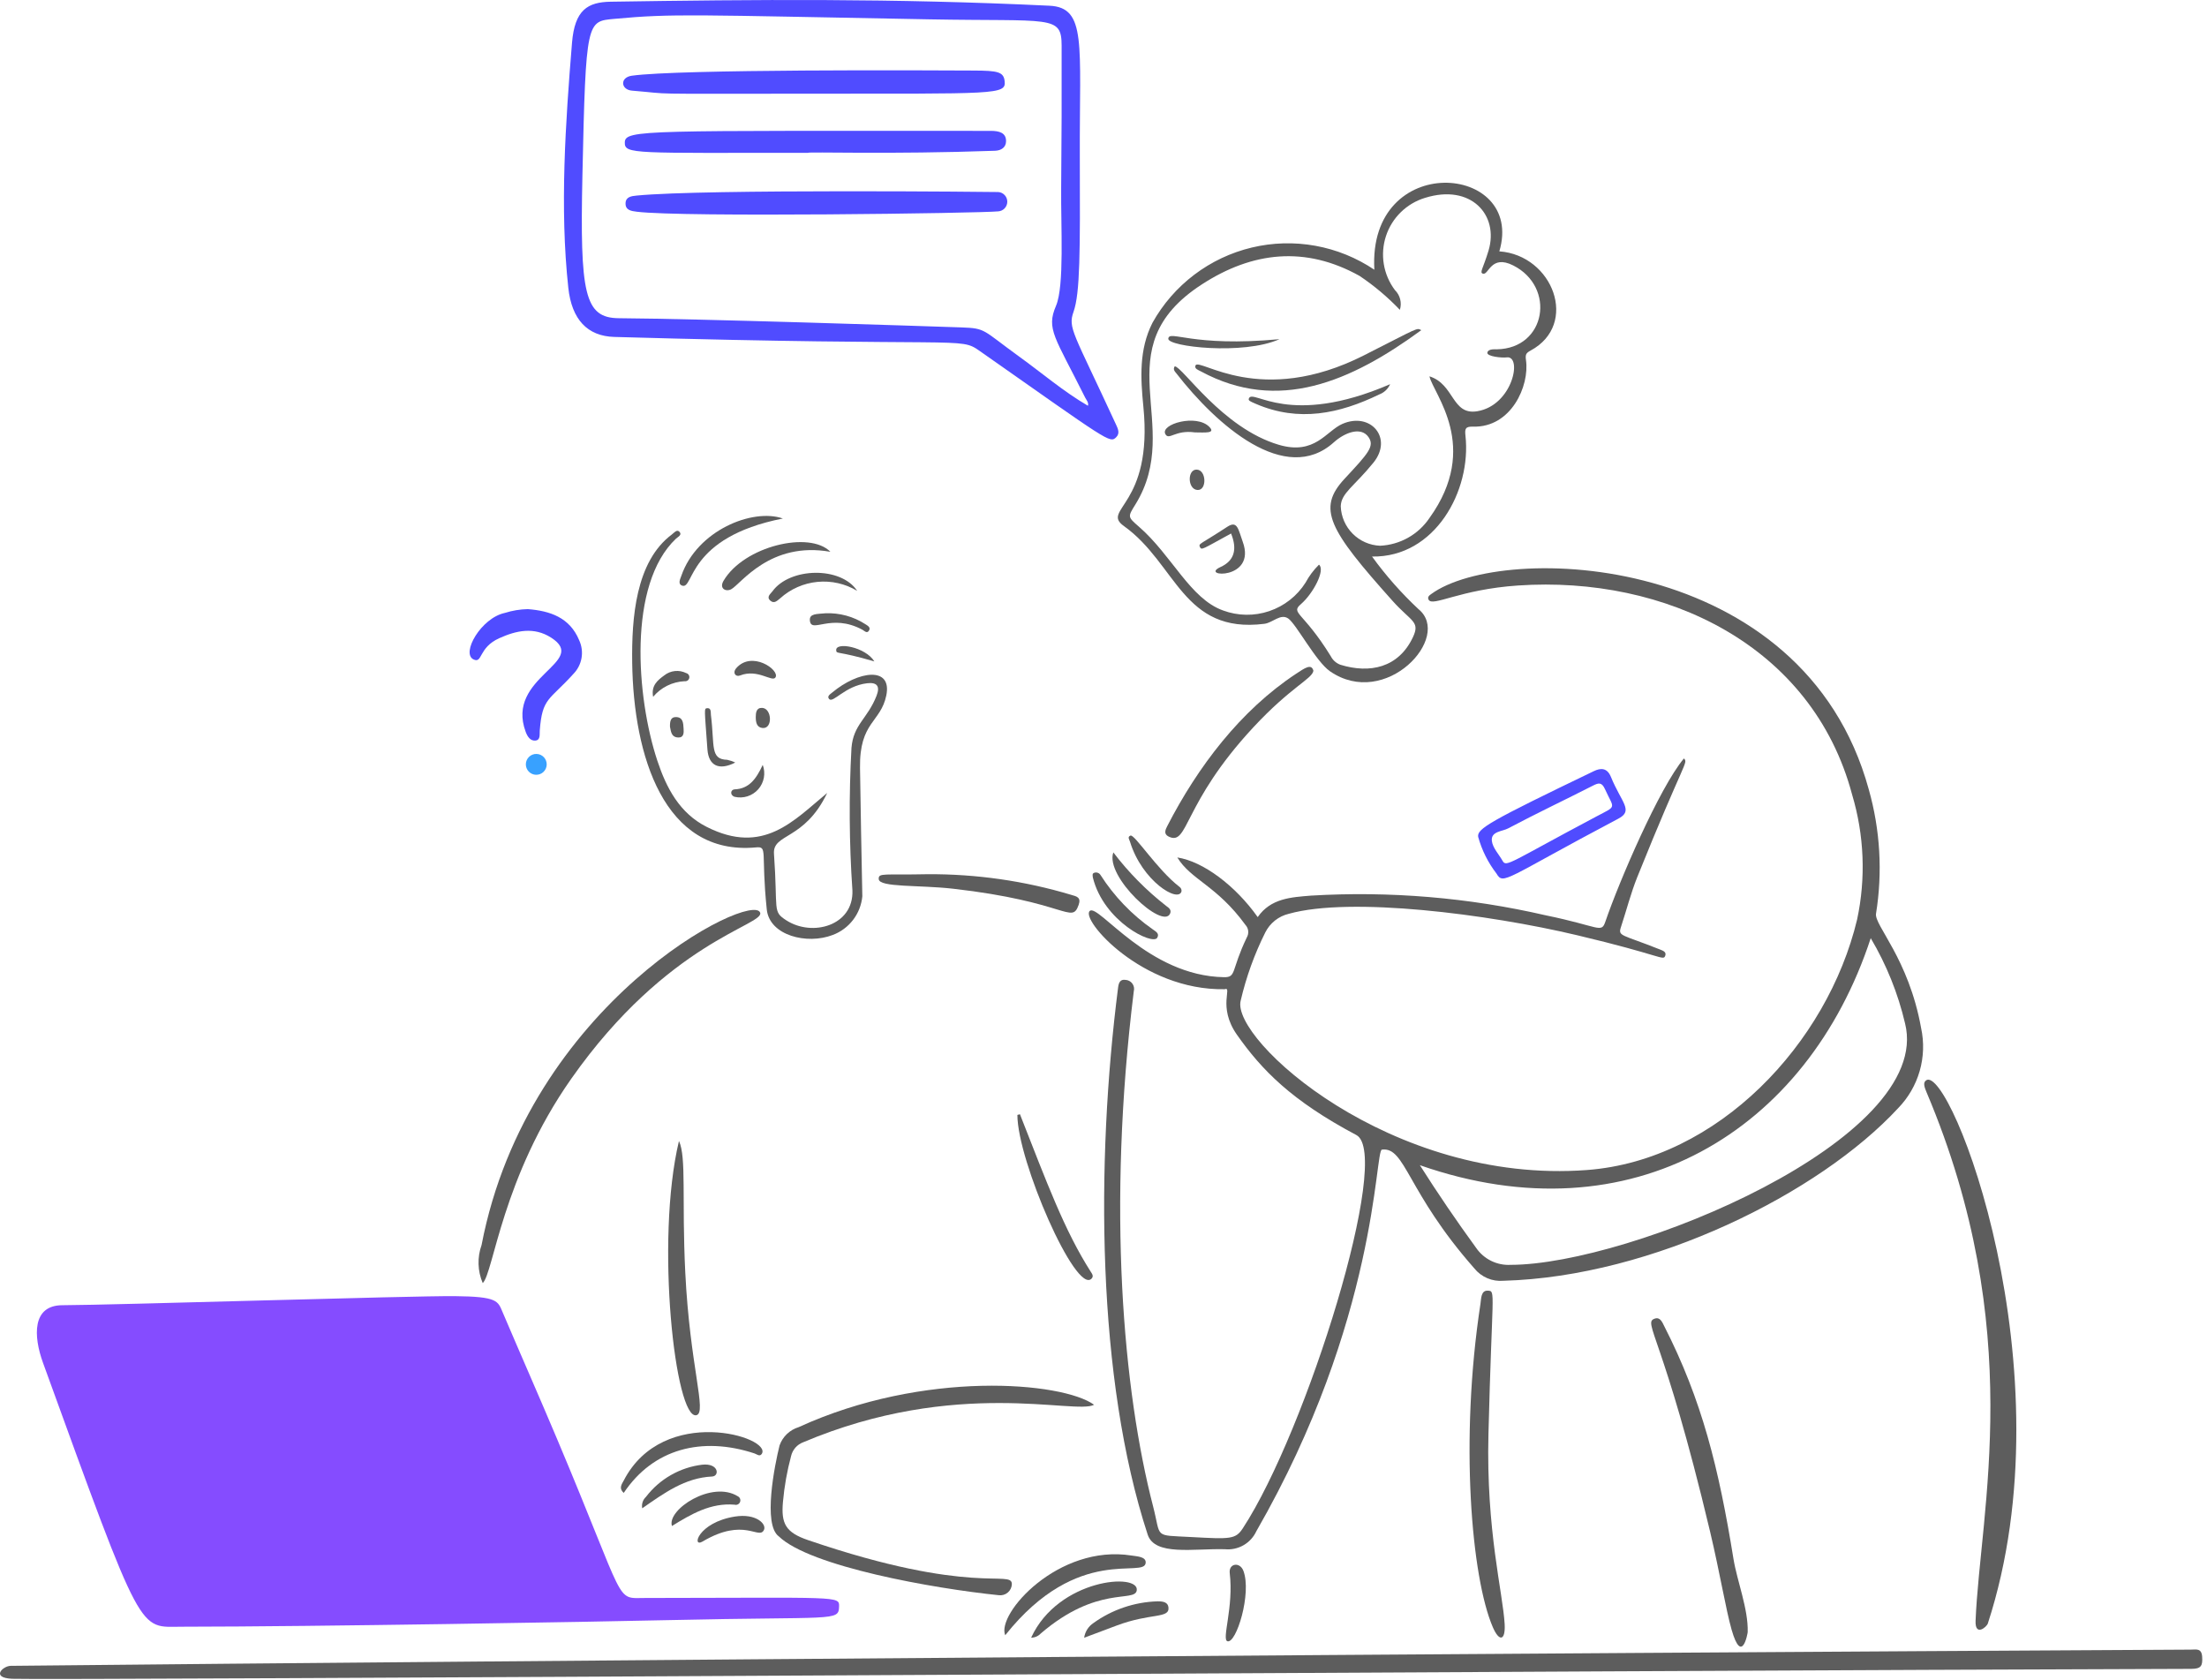 <svg width="381" height="290" viewBox="0 0 381 290" fill="none" xmlns="http://www.w3.org/2000/svg">
<path d="M186.411 26.801C186.469 43.691 186.463 50.577 185.329 53.821C184.329 56.653 185.269 57.259 192.63 73.221C192.97 73.961 193.398 74.783 192.692 75.477C191.586 76.567 191.492 76.277 169.093 60.565C165.549 58.077 167.159 59.913 106.049 58.165C101.395 58.033 98.703 55.145 98.111 49.705C96.611 35.919 97.623 21.163 98.747 7.399C99.211 1.709 101.445 0.357 105.449 0.295C130.139 -0.087 154.309 -0.305 181.165 0.987C187.619 1.291 186.347 7.561 186.411 26.801ZM187.835 70.059C187.897 70.171 188.139 70.259 187.807 70.081C187.983 69.495 187.561 69.081 187.337 68.641C182.095 58.123 180.575 56.827 182.299 52.797C183.767 49.369 183.127 39.029 183.191 32.487C183.269 24.282 183.296 16.076 183.271 7.869C183.257 2.555 181.485 3.727 160.519 3.341C119.633 2.591 116.231 2.311 106.101 3.253C101.301 3.699 101.129 3.297 100.545 30.273C100.103 50.685 100.889 54.889 106.817 54.931C120.759 55.027 157.941 56.247 165.941 56.519C170.269 56.667 169.541 56.933 175.941 61.553C179.893 64.407 183.601 67.597 187.835 70.059Z" fill="#504CFF"/>
<path d="M138.913 16.175C109.655 16.187 116.881 16.291 109.099 15.647C107.157 15.485 106.975 13.363 109.077 13.069C117.215 11.929 160.117 12.131 168.197 12.179C172.197 12.203 173.247 12.397 173.431 13.979C173.717 16.399 172.181 16.151 138.913 16.175Z" fill="#504CFF"/>
<path d="M172.335 33.151C172.76 33.181 173.158 33.372 173.447 33.685C173.736 33.999 173.895 34.411 173.89 34.837C173.886 35.264 173.718 35.672 173.422 35.979C173.127 36.286 172.725 36.469 172.299 36.489C169.279 36.807 117.807 37.533 109.945 36.551C108.971 36.431 107.945 36.293 107.991 35.071C108.035 33.975 108.991 33.849 109.923 33.759C121.713 32.607 172.291 33.135 172.335 33.151Z" fill="#504CFF"/>
<path d="M139.499 26.381C109.381 26.381 107.809 26.667 107.861 24.581C107.917 22.327 111.287 22.603 171.025 22.591C172.505 22.591 173.701 22.917 173.677 24.391C173.661 25.451 172.837 25.991 171.767 26.027C153.525 26.675 139.499 26.175 139.499 26.381Z" fill="#504CFF"/>
<path d="M134.454 265.229C131.654 263.211 133.744 252.857 134.58 249.511C134.845 248.767 135.281 248.093 135.853 247.547C136.425 247.003 137.117 246.599 137.874 246.369C159.528 236.451 183.408 238.549 188.874 242.503C185.662 244.281 165.154 237.769 138.642 248.983C138.127 249.179 137.668 249.497 137.306 249.913C136.944 250.329 136.69 250.827 136.566 251.363C135.873 253.945 135.405 256.583 135.166 259.247C134.816 263.047 135.632 264.549 139.51 265.873C167.888 275.569 174.606 270.933 174.682 273.439C174.676 273.721 174.61 273.997 174.49 274.253C174.369 274.507 174.196 274.733 173.982 274.915C173.768 275.099 173.518 275.235 173.247 275.313C172.977 275.393 172.693 275.415 172.414 275.377C161.194 274.231 139.868 270.447 134.454 265.229Z" fill="#5D5D5D"/>
<path d="M142.8 136.887C138.854 145.137 133.362 143.823 133.614 147.385C134.314 157.303 133.3 157.305 135.756 158.883C140.258 161.775 147.376 159.791 147.156 153.715C146.594 145.527 146.539 137.311 146.992 129.115C147.326 125.027 149.75 124.115 151.322 120.105C151.962 118.471 151.422 117.739 149.662 117.953C145.846 118.415 143.802 121.469 143.126 120.663C142.726 120.189 143.31 119.847 143.65 119.563C148.158 115.789 154.05 114.963 153.004 120.051C152.046 124.745 148.344 124.587 148.466 132.565C148.578 139.953 148.712 147.339 148.866 154.723C148.728 156.203 148.177 157.613 147.275 158.793C146.374 159.973 145.159 160.877 143.768 161.399C139.33 163.117 132.838 161.519 132.368 156.987C131.336 146.941 132.61 146.091 130.468 146.289C114.596 147.745 109.368 130.391 109.138 114.453C109.026 106.669 109.738 96.933 115.98 92.269C116.356 91.989 116.848 91.325 117.29 91.795C117.81 92.349 117.036 92.669 116.69 92.995C108.342 100.901 109.86 120.395 113.478 131.317C115.036 136.019 117.316 140.383 122.006 142.749C131.78 147.689 137.014 141.665 142.8 136.887Z" fill="#5D5D5D"/>
<path d="M83.336 221.501C82.443 219.413 82.371 217.065 83.136 214.927C91.178 173.069 129.956 153.683 131.232 157.567C131.934 159.707 115.264 162.521 98.61 186.235C86.66 203.265 85.214 219.689 83.336 221.501Z" fill="#5D5D5D"/>
<path d="M91.121 105.151C94.921 105.451 98.347 106.571 99.981 110.517C100.427 111.475 100.571 112.546 100.393 113.587C100.214 114.628 99.721 115.59 98.981 116.343C94.829 120.943 93.606 120.405 93.18 126.133C93.13 126.789 93.341 127.765 92.415 127.845C91.543 127.921 91.05 127.143 90.751 126.337C87.191 116.801 101.784 114.323 95.15 110.079C92.171 108.171 89.136 108.843 86.184 110.173C82.55 111.809 83.338 114.599 81.74 113.833C79.562 112.787 83.052 106.665 87.165 105.805C88.445 105.399 89.777 105.179 91.121 105.151Z" fill="#504CFF"/>
<path d="M117.211 196.965C118.523 199.779 117.681 207.017 118.299 219.631C119.099 235.899 122.075 243.851 120.227 244.303C116.581 245.193 113.087 214.227 117.211 196.965Z" fill="#5D5D5D"/>
<path d="M160.106 150.915C168.52 150.861 176.894 152.063 184.952 154.485C185.846 154.737 186.674 154.905 186.21 156.207C184.982 159.651 184.222 155.661 164.532 153.419C158.67 152.753 151.808 153.219 151.698 151.765C151.614 150.627 152.602 151.081 160.106 150.915Z" fill="#5D5D5D"/>
<path d="M176.076 192.351C180.728 204.185 183.752 212.403 188.276 219.501C188.542 219.917 188.848 220.301 188.434 220.735C185.722 223.523 175.634 200.351 175.634 192.471L176.076 192.351Z" fill="#5D5D5D"/>
<path d="M107.68 255.577C107.372 256.177 106.754 256.889 107.68 257.717C112.772 250.093 121.196 247.917 130.256 250.907C130.632 251.033 131.16 251.519 131.506 250.983C133.38 248.065 114.518 242.365 107.68 255.577Z" fill="#5D5D5D"/>
<path d="M143.354 95.259C132.938 93.401 127.906 100.813 126.24 101.715C125.32 102.213 124.11 101.611 124.906 100.261C128.434 94.275 139.78 91.581 143.354 95.259Z" fill="#5D5D5D"/>
<path d="M135.148 89.509C118.508 92.797 119.842 101.835 117.762 101.097C116.962 100.811 117.43 99.957 117.618 99.411C120.326 91.551 129.936 87.691 135.148 89.509Z" fill="#5D5D5D"/>
<path d="M121.229 252.849C119.322 253.079 117.481 253.689 115.814 254.643C114.147 255.595 112.687 256.871 111.521 258.397C111.252 258.643 111.051 258.955 110.937 259.301C110.823 259.647 110.8 260.017 110.871 260.375C114.621 257.775 118.227 255.109 122.929 254.889C124.237 254.831 124.121 252.551 121.229 252.849Z" fill="#5D5D5D"/>
<path d="M127.381 258.307C122.875 255.493 115.095 260.629 115.999 263.431C119.345 261.367 122.693 259.399 126.827 259.753C127.013 259.805 127.211 259.785 127.384 259.697C127.556 259.609 127.69 259.461 127.759 259.281C127.828 259.101 127.827 258.901 127.758 258.721C127.688 258.541 127.553 258.393 127.381 258.307Z" fill="#5D5D5D"/>
<path d="M147.98 102.001C145.918 100.761 143.511 100.217 141.115 100.45C138.719 100.682 136.462 101.679 134.676 103.293C134.198 103.669 133.676 104.279 133.004 103.705C132.232 103.045 133.034 102.515 133.344 102.085C136.336 97.937 145.18 97.727 147.98 102.001Z" fill="#5D5D5D"/>
<path d="M131.882 264.115C131.008 265.901 128.518 261.829 121.282 266.115C119.352 267.255 120.482 262.835 126.838 261.807C130.526 261.205 132.38 263.101 131.882 264.115Z" fill="#5D5D5D"/>
<path d="M142.482 105.871C144.923 105.767 147.336 106.424 149.386 107.751C149.74 107.987 150.328 108.261 150.048 108.801C149.702 109.469 149.23 108.899 148.884 108.713C143.42 105.763 140.03 109.469 139.81 107.113C139.694 105.875 141.082 106.019 142.482 105.871Z" fill="#5D5D5D"/>
<path d="M126.924 131.639C124.084 133.089 122.324 132.153 122.124 129.361C121.62 122.319 121.524 122.321 122.062 122.257C122.818 122.165 122.674 122.999 122.728 123.433C123.392 128.753 122.548 131.089 125.542 131.165C126.021 131.264 126.486 131.423 126.924 131.639Z" fill="#5D5D5D"/>
<path d="M133.878 116.931C133.334 117.845 130.818 115.393 127.752 116.609C126.996 116.909 126.42 116.145 127.072 115.379C129.758 112.231 134.644 115.645 133.878 116.931Z" fill="#5D5D5D"/>
<path d="M112.75 120.291C112.378 118.315 113.55 117.419 114.678 116.587C115.206 116.169 115.843 115.91 116.513 115.841C117.183 115.772 117.858 115.895 118.46 116.197C118.639 116.24 118.794 116.351 118.893 116.506C118.992 116.66 119.028 116.847 118.993 117.028C118.957 117.208 118.854 117.368 118.704 117.474C118.554 117.58 118.368 117.624 118.186 117.597C117.143 117.644 116.121 117.907 115.185 118.371C114.249 118.835 113.42 119.489 112.75 120.291Z" fill="#5D5D5D"/>
<path d="M131.672 132.041C131.937 132.747 132.004 133.512 131.868 134.254C131.731 134.995 131.396 135.686 130.898 136.252C130.399 136.817 129.756 137.237 129.038 137.466C128.319 137.695 127.552 137.724 126.818 137.551C125.95 137.255 126.12 136.297 126.818 136.267C129.292 136.169 130.53 134.511 131.672 132.041Z" fill="#5D5D5D"/>
<path d="M92.628 130.151C92.865 130.158 93.097 130.21 93.313 130.307C93.529 130.403 93.724 130.541 93.887 130.713C94.049 130.885 94.176 131.087 94.261 131.308C94.345 131.528 94.386 131.764 94.379 132C94.373 132.236 94.32 132.469 94.223 132.685C94.127 132.901 93.989 133.096 93.817 133.259C93.646 133.421 93.444 133.548 93.223 133.633C93.002 133.717 92.767 133.758 92.53 133.751C92.053 133.738 91.6 133.536 91.272 133.189C90.943 132.842 90.766 132.379 90.779 131.902C90.792 131.425 90.994 130.972 91.341 130.644C91.688 130.315 92.151 130.138 92.628 130.151Z" fill="#38A1FF"/>
<path d="M150.943 114.181C144.433 112.279 144.431 112.967 144.357 112.269C144.197 110.751 149.401 111.665 150.943 114.181Z" fill="#5D5D5D"/>
<path d="M131.644 125.675C130.616 125.577 130.478 124.663 130.468 123.823C130.468 123.043 130.558 122.153 131.578 122.203C133.26 122.283 133.44 125.845 131.644 125.675Z" fill="#5D5D5D"/>
<path d="M115.662 125.459C115.64 124.551 115.762 123.783 116.662 123.787C117.96 123.787 117.95 124.891 118.01 125.799C118.054 126.485 118.072 127.351 117.074 127.313C115.838 127.265 115.828 126.185 115.662 125.459Z" fill="#5D5D5D"/>
<path d="M78.526 223.751C85.942 223.829 85.942 224.585 86.78 226.551C89.89 233.857 93.098 241.119 96.18 248.435C108.43 277.505 106.046 275.863 111.402 275.857C144.918 275.825 144.912 275.473 144.852 277.339C144.764 279.939 144.162 279.029 115.714 279.675C101.764 279.991 54.958 280.801 31.414 280.819C23.856 280.819 24.836 283.251 7.426 235.267C5.744 230.631 5.542 225.353 10.732 225.319C20.234 225.277 71.078 223.681 78.526 223.751Z" fill="#854CFF"/>
<path d="M1.84 287.573C95.194 286.623 258.828 285.419 378.24 284.773C379.118 284.773 380.07 284.477 380.164 286.013C380.258 287.549 380.012 288.093 378.286 288.097C275.8 288.385 8.274 290.097 2.086 289.807C-1.656 289.631 0.516 287.587 1.84 287.573Z" fill="#5D5D5D"/>
<path d="M211.404 170.767C197.104 171.021 186.426 158.637 188.144 157.241C189.656 156.015 198.222 168.477 211.296 168.691C213.484 168.727 212.482 167.573 215.234 161.841C215.436 161.501 215.522 161.107 215.482 160.715C215.44 160.323 215.274 159.955 215.006 159.667C210.064 152.867 205.606 151.903 203.244 148.023C207.704 148.703 213.284 152.897 217.122 158.319C219.374 155.063 222.908 154.891 226.304 154.611C239.91 153.799 253.562 154.945 266.842 158.011C276.192 159.925 276.424 161.195 277.146 159.083C279.51 152.165 286.452 136.008 290.698 130.93C291.478 131.768 290.824 131.082 282.65 151.401C281.526 154.201 280.784 157.143 279.84 160.001C279.284 161.685 279.854 161.229 286.622 163.931C287.084 164.115 287.734 164.347 287.464 165.013C287.1 165.909 286.892 164.919 272.242 161.443C256.842 157.791 233.158 154.765 222.492 157.747C221.62 157.955 220.802 158.351 220.1 158.909C219.396 159.469 218.826 160.173 218.424 160.977C216.554 164.721 215.128 168.673 214.18 172.751C212.488 179.427 240.046 204.551 273.998 201.977C296.61 200.265 315.472 180.131 320.598 158.733C322.128 151.581 321.828 144.158 319.73 137.152C312.852 111.352 287.48 99.365 262.084 101.072C251.98 101.75 247.308 104.812 246.628 103.532C246.364 103.036 246.77 102.772 247.082 102.544C259.36 93.564 311.346 95.144 322.614 136.29C324.586 143.258 325.012 150.573 323.862 157.723C323.532 159.723 329.492 165.459 331.648 177.481C332.178 179.931 332.092 182.475 331.402 184.885C330.71 187.295 329.434 189.499 327.686 191.297C314.112 205.983 285.296 220.385 259.56 221.097C258.602 221.183 257.638 221.031 256.754 220.655C255.87 220.277 255.092 219.685 254.494 218.933C242.816 205.679 242.628 197.933 238.562 198.459C237.326 198.619 237.886 227.805 216.888 264.329C216.418 265.347 215.644 266.193 214.67 266.751C213.698 267.309 212.576 267.549 211.46 267.441C206.086 267.291 199.35 268.655 198.124 264.909C189.336 238.063 189.142 200.765 193.022 170.461C193.124 169.661 193.376 169.023 194.27 169.155C194.506 169.161 194.736 169.223 194.944 169.331C195.152 169.441 195.332 169.595 195.474 169.785C195.614 169.973 195.708 170.191 195.754 170.423C195.798 170.653 195.788 170.891 195.728 171.119C191.106 208.537 193.884 240.027 199.066 260.063C200.498 265.599 199.048 264.975 205.666 265.339C212.408 265.709 213.302 265.739 214.552 263.827C225.574 246.979 240.408 199.263 234.152 195.941C222.934 189.983 217.824 184.717 213.53 178.617C210.12 173.751 212.854 170.253 211.404 170.767ZM245.128 201.167C248.22 206.039 251.456 210.793 254.836 215.431C255.496 216.387 256.39 217.157 257.434 217.669C258.478 218.179 259.636 218.413 260.796 218.349C281.248 218.335 333.904 196.715 328.874 176.661C327.658 171.485 325.66 166.527 322.95 161.955C312.014 195.291 281.594 213.891 245.128 201.151V201.167Z" fill="#5D5D5D"/>
<path d="M237.258 46.563C236.084 25.963 263.344 28.187 258.834 43.391C268.1 44.053 272.618 55.991 264.234 60.515C263.434 60.945 263.3 61.217 263.434 62.171C264.07 66.585 260.896 73.835 254.298 73.651C252.982 73.615 252.852 73.997 252.986 75.213C254.04 84.709 247.728 96.259 236.86 96.075C239.23 99.346 241.91 102.381 244.86 105.141C250.804 109.941 239.22 122.541 229.59 115.875C227.172 114.203 223.762 107.713 222.39 106.771C221.06 105.861 219.722 107.505 218.274 107.687C204.17 109.465 203.11 97.303 194.022 90.811C189.978 87.921 199.082 87.365 197.386 70.233C196.898 65.297 196.6 60.367 198.958 55.713C200.762 52.481 203.218 49.659 206.168 47.425C209.118 45.191 212.5 43.593 216.1 42.733C219.7 41.873 223.438 41.77 227.08 42.429C230.722 43.088 234.188 44.496 237.258 46.563ZM241.658 53.485C239.562 51.287 237.232 49.325 234.71 47.633C225.354 42.411 216.222 43.433 207.51 49.075C190.276 60.225 204.51 73.285 196.03 87.047C194.696 89.213 194.616 89.187 196.592 90.901C202.308 95.853 205.434 103.351 211.148 105.387C213.712 106.333 216.52 106.373 219.11 105.499C221.698 104.626 223.91 102.892 225.376 100.587C225.99 99.44 226.774 98.392 227.698 97.477C228.848 98.387 226.698 102.449 224.598 104.277C222.718 105.909 224.934 105.499 229.734 113.277C230.08 113.958 230.67 114.485 231.386 114.753C236.45 116.313 241.42 115.303 243.918 109.997C245.206 107.259 243.626 107.335 240.384 103.711C229.384 91.415 227.312 87.825 232.106 82.663C236.194 78.263 237.354 77.039 236.24 75.445C234.93 73.575 232.102 74.699 230.262 76.359C221.9 83.907 210.022 73.381 203.108 64.489C202.856 64.165 202.428 63.791 202.798 63.239C204.114 63.249 210.998 73.905 220.758 76.783C227.018 78.631 228.928 74.393 231.758 73.169C236.62 71.065 240.534 75.623 237.1 79.867C233.778 83.969 231.512 85.115 231.458 87.411C231.526 89.189 232.262 90.875 233.518 92.135C234.774 93.395 236.458 94.136 238.236 94.211C239.934 94.135 241.59 93.663 243.072 92.831C244.556 92 245.822 90.832 246.772 89.423C255.652 77.081 247.418 67.991 246.772 64.967C251.122 66.335 250.598 71.737 255.04 70.989C261.188 69.955 262.852 61.299 260.084 61.697C259.34 61.803 256.612 61.557 256.768 60.855C256.916 60.183 258.136 60.305 258.414 60.301C266.924 60.147 268.614 49.557 261.234 45.825C257.362 43.869 257 47.539 256.012 47.245C255.362 47.045 256.032 46.393 256.974 43.245C258.806 37.093 253.912 31.681 246.002 34.157C244.43 34.635 242.996 35.484 241.824 36.633C240.65 37.783 239.77 39.198 239.26 40.759C238.75 42.321 238.624 43.982 238.892 45.603C239.16 47.223 239.816 48.755 240.802 50.069C241.246 50.503 241.562 51.052 241.714 51.655C241.868 52.258 241.85 52.891 241.664 53.485H241.658Z" fill="#5D5D5D"/>
<path d="M341.05 279.803C341.808 260.825 349.928 229.585 332.6 188.589C332.216 187.679 331.934 186.905 332.506 186.499C336.658 183.557 357.39 236.565 343.168 280.253C342.962 280.883 340.94 282.571 341.05 279.803Z" fill="#5D5D5D"/>
<path d="M298.932 281.335C297.932 277.831 296.932 271.635 295.214 264.393C287.126 230.369 283.49 228.373 285.67 227.631C286.604 227.313 286.962 228.267 287.284 228.897C293.822 241.709 296.716 253.435 299.254 269.109C299.866 272.895 301.824 277.749 301.71 281.749C301.704 281.951 300.714 287.551 298.932 281.335Z" fill="#5D5D5D"/>
<path d="M257.712 280.905C254.016 272.357 251.974 248.617 255.572 225.105C255.716 224.173 255.638 222.719 256.886 222.805C258.242 222.897 257.572 222.805 256.954 247.605C256.54 264.205 259.448 274.925 259.754 280.389C259.902 283.213 258.836 283.503 257.712 280.905Z" fill="#5D5D5D"/>
<path d="M255.18 144.467C254.956 143.067 257.13 141.793 275.14 133.125C276.34 132.543 277.452 132.525 278.102 134.125C279.93 138.587 282.042 139.925 279.38 141.325C259.746 151.699 259.56 152.865 258.338 150.797C256.886 148.911 255.814 146.761 255.18 144.467ZM275.506 140.991C279.216 139.023 278.676 139.759 277.076 136.239C276.518 135.007 275.99 135.117 274.982 135.629C270.122 138.109 265.182 140.439 260.366 142.999C259.34 143.545 257.366 143.501 257.542 145.147C257.672 146.363 258.764 147.477 259.416 148.641C260.046 149.751 260.766 148.811 275.508 140.991H275.506Z" fill="#504CFF"/>
<path d="M226.738 115.795C226.538 117.183 222.854 118.579 216.394 125.527C204.058 138.793 205.194 146.109 201.744 144.413C200.846 143.971 201.182 143.241 201.504 142.613C206.78 132.357 214.136 122.649 223.764 116.299C225.236 115.331 226.402 114.493 226.738 115.795Z" fill="#5D5D5D"/>
<path d="M173.534 282.289C171.976 278.617 182.702 266.511 195.372 268.535C196.294 268.683 197.83 268.715 197.784 269.753C197.658 272.653 186.152 266.405 173.534 282.289Z" fill="#5D5D5D"/>
<path d="M178.009 282.711C182.693 272.499 196.784 271.439 196.236 274.571C195.868 276.675 189.411 273.629 179.673 281.985C179.46 282.213 179.202 282.395 178.916 282.521C178.63 282.645 178.321 282.709 178.009 282.711Z" fill="#5D5D5D"/>
<path d="M187.16 282.723C187.233 282.211 187.413 281.721 187.689 281.283C187.965 280.845 188.33 280.473 188.76 280.187C191.988 277.867 195.834 276.561 199.806 276.437C200.806 276.423 201.632 276.593 201.716 277.503C201.898 279.457 198.668 278.399 192.752 280.623L187.16 282.723Z" fill="#5D5D5D"/>
<path d="M211.892 283.327C210.862 283.015 212.998 277.453 212.292 271.569C212.092 269.873 214.042 269.569 214.65 271.169C216.12 275.033 213.426 283.793 211.892 283.327Z" fill="#5D5D5D"/>
<path d="M203.968 153.867C203.444 155.925 197.156 152.123 195.068 145.281C194.962 144.931 194.578 144.481 195.158 144.247C195.858 143.959 199.758 150.125 203.596 153.079C203.724 153.163 203.828 153.281 203.894 153.421C203.96 153.559 203.986 153.713 203.968 153.867Z" fill="#5D5D5D"/>
<path d="M245.356 56.999C233.198 65.889 220.678 71.327 207.32 64.117C206.898 63.889 206.13 63.651 206.384 63.083C207.02 61.665 217.564 70.415 235.472 61.339C245.114 56.451 244.532 56.565 245.356 56.999Z" fill="#5D5D5D"/>
<path d="M239.98 66.322C239.8 66.729 239.542 67.095 239.218 67.4C238.894 67.704 238.512 67.941 238.096 68.094C231.22 71.434 224.192 72.908 216.812 69.722C215.774 69.274 215.43 69.154 215.612 68.752C216.368 67.078 222.51 73.866 239.98 66.322Z" fill="#5D5D5D"/>
<path d="M220.886 58.551C214.634 61.351 201.528 59.845 201.686 58.461C201.864 56.903 205.78 59.969 220.886 58.551Z" fill="#5D5D5D"/>
<path d="M212.522 92.098C207.544 94.81 207.438 95.032 207.144 94.424C206.85 93.816 207.23 93.984 211.878 90.934C213.638 89.782 213.768 91.418 214.54 93.534C216.98 100.224 206.94 99.598 210.688 97.892C213.042 96.827 213.654 94.896 212.522 92.098Z" fill="#5D5D5D"/>
<path d="M206.276 74.645C202.85 74.161 201.808 76.089 201.18 74.941C200.246 73.227 206.542 71.395 208.78 73.701C209.926 74.879 207.918 74.645 206.276 74.645Z" fill="#5D5D5D"/>
<path d="M206.728 84.586C204.992 84.49 204.928 81.002 206.604 81.068C208.28 81.134 208.38 84.678 206.728 84.586Z" fill="#5D5D5D"/>
<path d="M188.666 151.495C188.608 151.095 188.537 150.771 188.921 150.661C189.115 150.597 189.326 150.601 189.519 150.671C189.711 150.741 189.875 150.875 189.983 151.049C192.342 154.737 195.406 157.925 198.998 160.431C199.498 160.799 200.23 161.141 199.762 161.903C198.964 163.199 190.546 159.103 188.666 151.495Z" fill="#5D5D5D"/>
<path d="M192.198 147.151C194.844 150.629 197.932 153.749 201.382 156.435C201.81 156.731 202.268 157.093 201.994 157.715C200.748 160.561 190.704 151.317 192.198 147.151Z" fill="#5D5D5D"/>
</svg>
